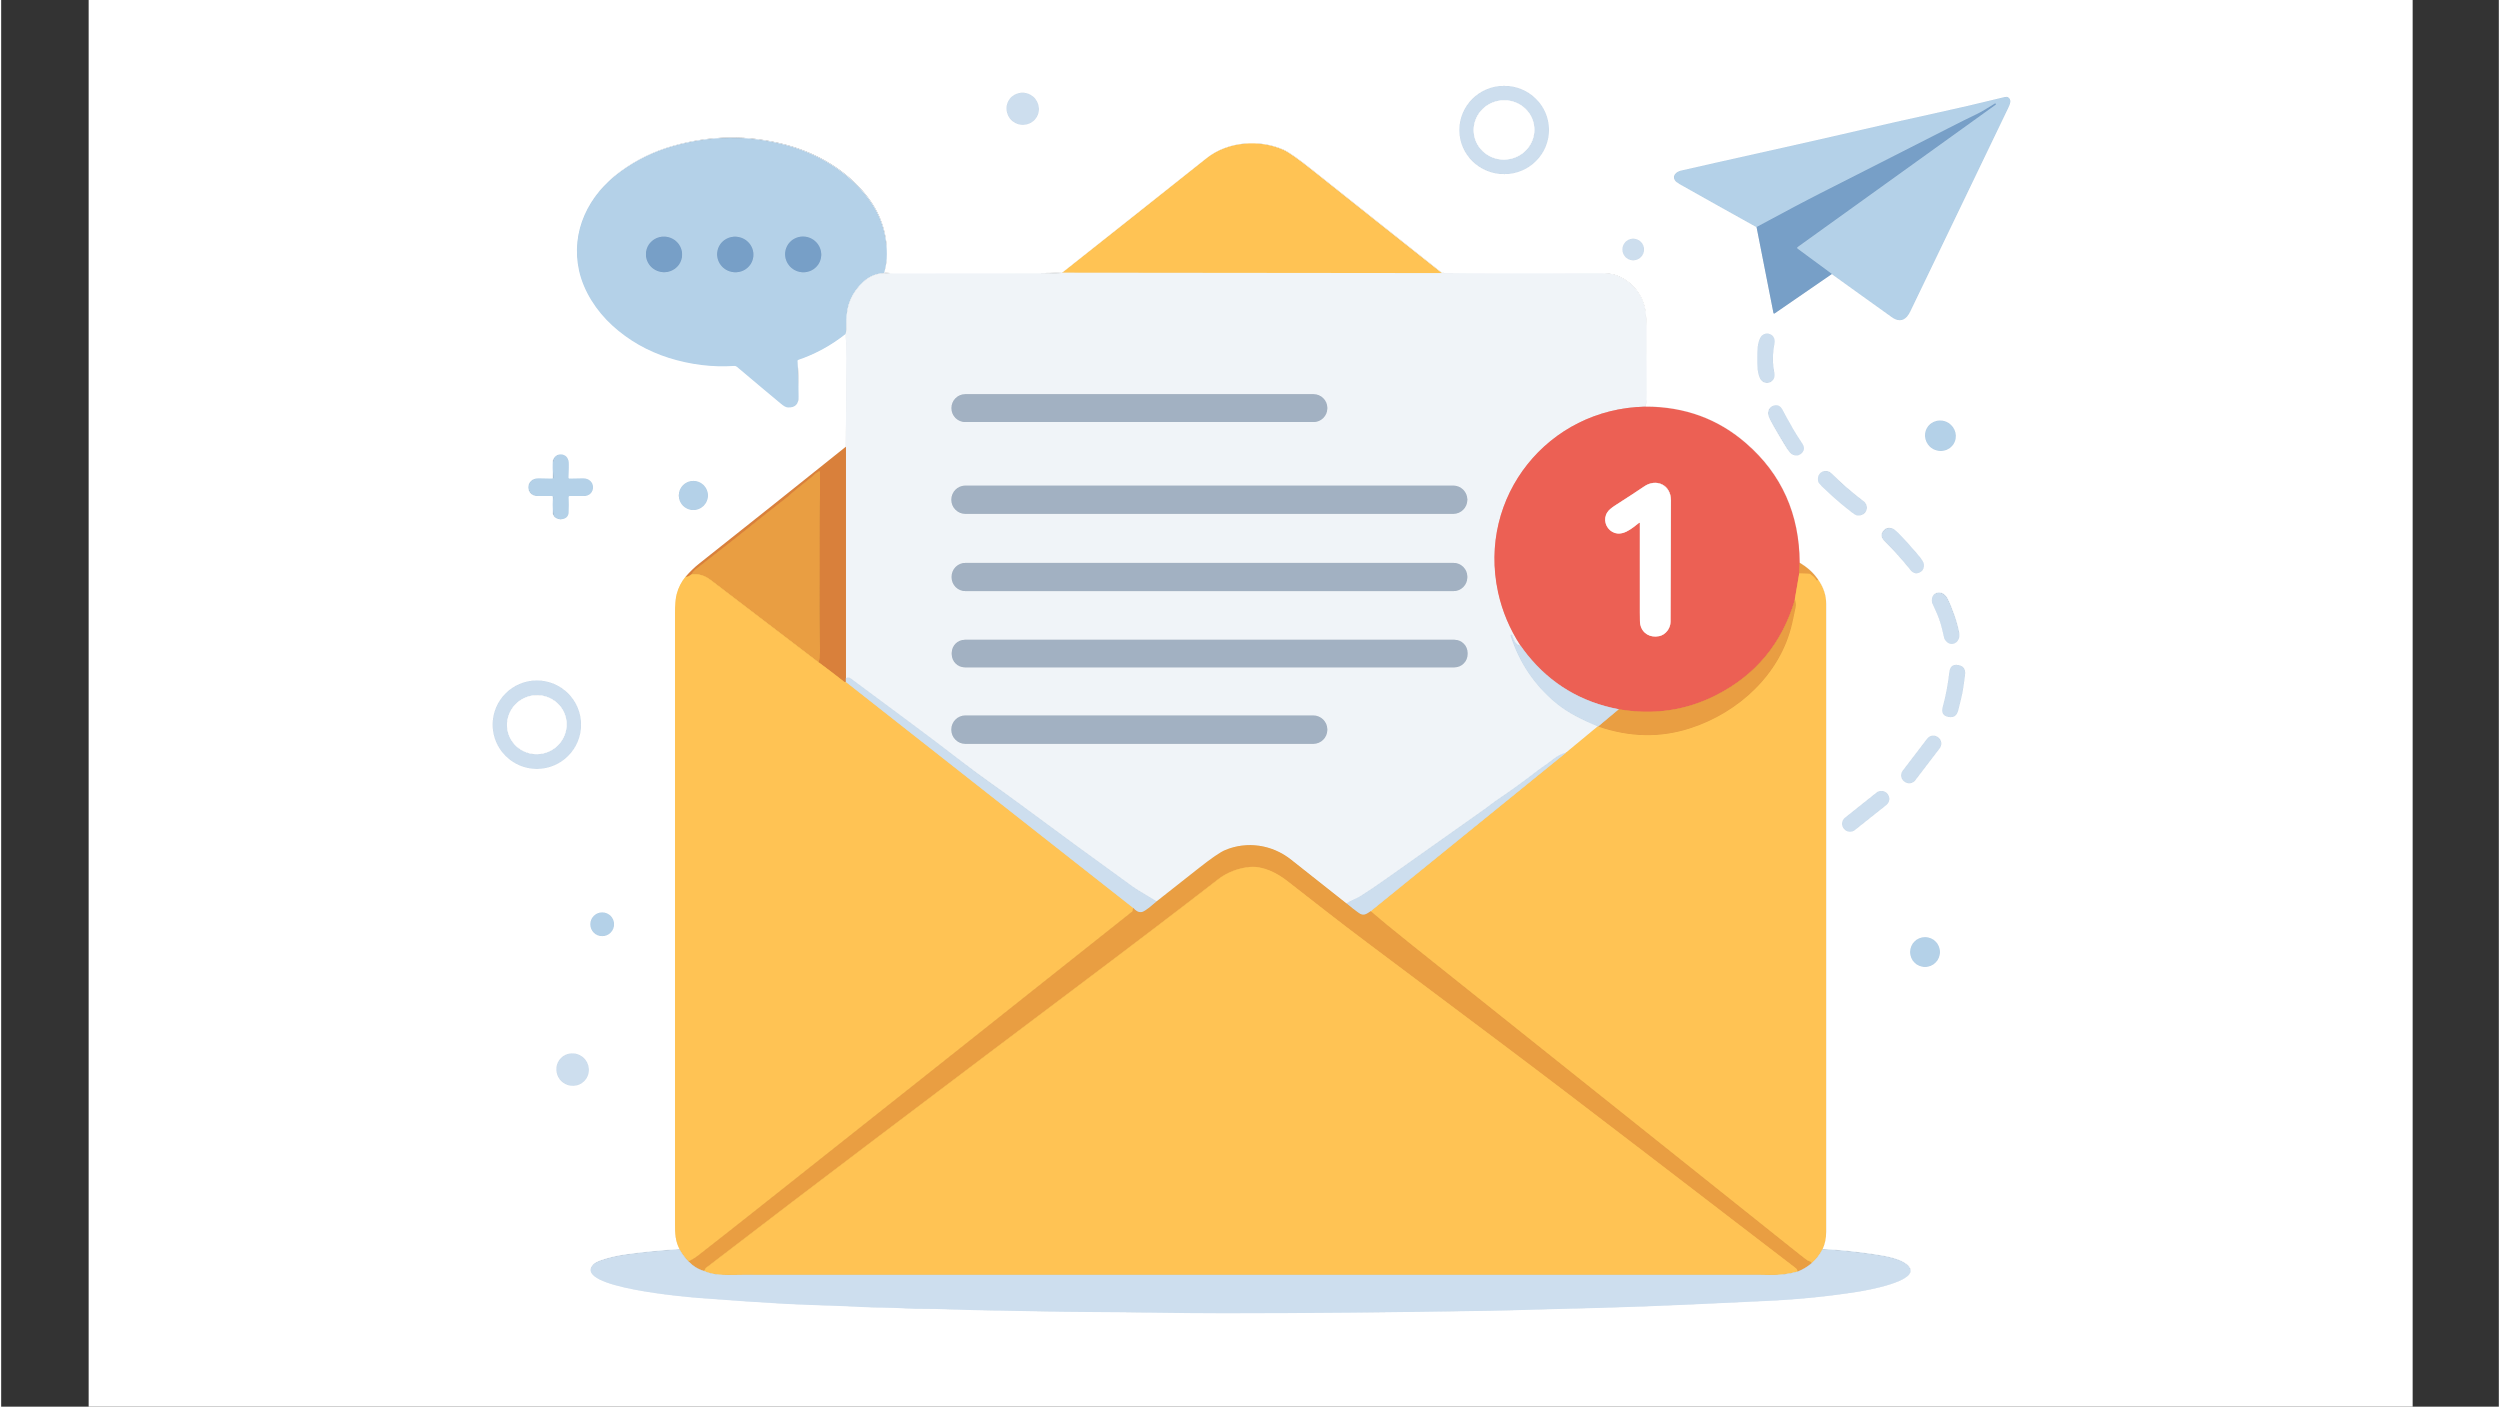 <?xml version="1.0"?>
<svg xmlns="http://www.w3.org/2000/svg" viewBox="6 6 1907 1074" width="1907" height="1073">
  <rect x="6" y="6" width="1907" height="1074" fill="#333333" stroke="none"/>
  <svg id="Ebene_1" version="1.1" viewBox="0 0 1920 1080" width="1920" data-manipulated-width="true" height="1080" data-manipulated-height="true">
  <defs>
    <style>
      .st0 {
        stroke: #dd9fa1;
      }

      .st0, .st1, .st2, .st3, .st4, .st5, .st6, .st7, .st8, .st9, .st10, .st11, .st12, .st13, .st14, .st15, .st16, .st17, .st18, .st19, .st20, .st21, .st22, .st23, .st24 {
        fill: none;
        stroke-miterlimit: 10;
      }

      .st25 {
        fill: #779fc7;
      }

      .st1 {
        stroke: #f4b14b;
      }

      .st2 {
        stroke: #dbbe98;
      }

      .st3 {
        stroke: #e18f3f;
      }

      .st4 {
        stroke: #e5ba9a;
      }

      .st5 {
        stroke: #f6b0aa;
      }

      .st6 {
        stroke: #edc99d;
      }

      .st7 {
        stroke: #bbcfe3;
      }

      .st8 {
        stroke: #f8fafc;
      }

      .st9 {
        stroke: #d2e3f0;
      }

      .st26 {
        fill: #ec6054;
      }

      .st27 {
        fill: #e99e42;
      }

      .st28 {
        fill: #cddeee;
      }

      .st10 {
        stroke: #eb7f4b;
      }

      .st11 {
        stroke: #dfe9f3;
      }

      .st29 {
        fill: #f0f4f8;
      }

      .st30 {
        fill: #fff;
      }

      .st12 {
        stroke: #dae8f4;
      }

      .st31 {
        fill: #a2b1c2;
      }

      .st13 {
        stroke: #ffe1aa;
      }

      .st32 {
        fill: #b4d1e8;
      }

      .st33 {
        fill: #ffc354;
      }

      .st14 {
        stroke: #f8dca6;
      }

      .st15 {
        stroke: #d3af95;
      }

      .st34 {
        fill: #d9803b;
      }

      .st16 {
        stroke: #eca248;
      }

      .st17 {
        stroke: #f69254;
      }

      .st18 {
        stroke: #f4cfa1;
      }

      .st19 {
        stroke: #96b8d8;
      }

      .st20 {
        stroke: #ecc09d;
      }

      .st21 {
        stroke: #e6eff7;
      }

      .st22 {
        stroke: #c9d3dd;
      }

      .st23 {
        stroke: #eeaaa6;
      }

      .st24 {
        stroke: #e6d1a1;
      }
    </style>
  </defs>
  <path class="st21" d="M1187.7,105c-.1-18.6-15.5-33.6-34.4-33.4-18.9.1-34,15.3-33.9,33.9.1,18.6,15.5,33.6,34.4,33.4,18.9-.1,34-15.3,33.9-33.9M775.4,82.6c-3.5,5.7-1.6,13.3,4.2,16.8,5.8,3.6,13.4,1.8,16.9-3.9,3.5-5.7,1.6-13.3-4.2-16.8-5.8-3.6-13.4-1.8-16.9,3.9"/>
  <path class="st7" d="M1346.3,179.4l12.9,65.6c0,.3.5.5.8.3l43.7-30.1"/>
  <path class="st12" d="M1403.7,215.2c15.3,11,30.6,22,46,33,6.4,4.5,10.9,1.7,13.8-4.3,30.8-63.8,55.7-115.7,74.9-155.6,1.4-2.9,2.8-6.3-.3-8.1-.5-.3-1.7-.3-3.4.2-16.9,4.2-35.8,8.6-56.9,13.2-34.6,7.5-65.1,14.9-100.5,22.8-52.6,11.7-82.2,18.4-89,20-3.2.8-6.6,3.7-4.4,7.1.6,1,1.9,2,3.8,3.1,19.5,11,39.1,22,58.6,32.8"/>
  <path class="st19" d="M1403.7,215.2l-26.2-19.3c-.4-.3-.4-1,0-1.3l151.4-108.8c.1,0,.2-.3,0-.4l-.2-.3c0-.1-.3-.2-.4,0-6.1,3.8-10.6,6.5-13.5,7.9-6.6,3.2-14.1,6.9-22.5,11.2-33.3,17-65.9,33.6-98,49.8-9.6,4.9-25.6,13.4-48,25.4"/>
  <path class="st8" d="M650.8,261.1c.4,5,.6,11.1.5,18.4,0,22.9-.2,45.5-.4,67.7"/>
  <path class="st20" d="M651,347.2c-37.5,30-74.9,59.8-112.2,89.4-3.5,2.8-6.8,6-9.9,9.6"/>
  <path class="st13" d="M528.8,446.1c-3.3,4-5.6,8.5-6.9,13.4-.9,3.2-1.3,8.2-1.3,15.1,0,155.3,0,310.7,0,466,0,7.2.2,12.8,3.4,19"/>
  <path class="st21" d="M523.9,959.7c-13.6.8-27,2.1-40.3,3.9-7.3,1-13.7,2.5-19.2,4.4-3.3,1.1-5.5,2.3-6.6,3.6-15.1,17.3,72.8,24.6,80.4,25.2,28.9,2.2,51,3.7,66.1,4.5,11.7.6,23.5,1.1,35.3,1.4,8.9.3,16.6.6,23.1,1,11,.6,23,.4,34.5,1.1,4.3.3,8.1.4,11.4.3,6.1,0,14.1.1,23.9.5,21,.8,39.6.8,59.5,1.3,31.4.8,66,.6,91.7,1.1,20.4.4,39.1.5,56.1.5,62.7,0,130.3-.6,202.8-1.9,13.1-.2,27.1-.6,42-1.1,4.1-.1,18.1-.5,42-1.1,42.4-1.1,93.1-3.7,127.1-5.3,24.4-1.1,47.9-3.5,70.5-7.1,4.8-.8,46-7.7,38.7-18.5-4.4-6.5-19.1-8.7-26.3-9.8-13.2-2-26.5-3.4-40-4.1"/>
  <path class="st13" d="M1396.6,959.7c1.8-3.9,2.7-8.2,2.7-13,0-159.9,0-319.8,0-479.7,0-6.5-2.1-12.7-6.3-18.6"/>
  <path class="st18" d="M1393,448.4c-3.5-5.1-8.2-9.3-13.9-12.6"/>
  <path class="st5" d="M1379.1,435.8c-.2-37.3-13.7-67.7-40.8-91.2-21.4-18.7-47-28-76.7-28.1"/>
  <path class="st8" d="M1261.6,316.6c.3-3.2.7-6.5.7-9.7-.2-28.4-.3-44.2-.2-47.4.1-6.6-.2-12-.8-16.1-2-12.7-11.1-23.4-23.5-27.4-2.5-.8-6.7-1.2-12.7-1.2-7.5,0-11.8,0-12.8,0-35.7.2-71.2.2-106.3-.2"/>
  <path class="st13" d="M1106,214.6c-33.2-26.3-66.1-52.4-98.7-78.4-10.9-8.7-18.3-13.9-22.1-15.6-18.3-8.2-42.7-6.6-58.8,6.3-36.6,29.1-73.3,58.2-110.1,87.3"/>
  <path class="st8" d="M816.2,214.2c-5.8.3-11.7.5-17.9.5-37,0-74,0-111.1.1-1.4,0-3.8-.2-7.2-.5"/>
  <path class="st12" d="M680,214.4c1.4-4.7,2.1-9.5,2.1-14.5,0-16.6-5.3-31.4-15.8-44.5-15.4-19.3-37.4-32.2-61.3-38.6-28.8-7.7-57.7-7.3-86.7,1-14.3,4.1-27.4,10.5-39.5,19.3-24.7,18-38,45.8-31.6,75.3,3.5,15.9,13.3,31,25.5,42.1,12.4,11.3,26.8,19.5,43.2,24.7,16.3,5.1,32.9,7.2,49.7,6.1.8,0,1.6.2,2.2.7,13.3,11.2,24.4,20.6,33.5,28.1,2.2,1.8,4,2.8,5.5,2.9,5.3.3,7.9-2.4,7.9-7.9,0-11.2-.3-20.3-.8-27.4,0-.4.2-.8.6-1,13.1-4.4,25.2-11,36.2-19.8"/>
  <path class="st9" d="M680,214.4c-6,.3-11.3,2.5-15.9,6.7-8.7,8.1-13,18.1-12.8,29.9,0,4.1-.1,7.4-.6,10"/>
  <path class="st23" d="M1261.6,316.6c-74.4,1.4-128.5,68.7-112.5,141.8,3.2,14.5,8.8,28,17.1,40.6"/>
  <path class="st11" d="M1166.1,498.9c-2.9-.2-5-2.6-6.4-7.3,0-.2-.2-.4-.3-.6-.1-.1-.2-.2-.3-.3-.4-.2-.8.2-.7.6,6.6,20.5,18.1,37.6,34.4,51.2,9.8,8.2,20.7,13.2,32.3,18.1"/>
  <line class="st14" x1="1225.2" y1="560.7" x2="1201" y2="580.6"/>
  <path class="st11" d="M1201,580.6c-3.4,1-6.6,2.6-9.4,4.7-3.3,2.5-5,3.8-5,3.8-3.6,2.5-6,4.2-7.2,5.1-10,7.8-20.8,15.6-32.5,23.5-2.3,1.5-5,3.8-6.8,5.1-12.5,8.8-38.1,26.9-77,54.5-6.7,4.8-13.3,9.2-19.8,13.3-1.1.7-2.8,1.5-5.1,2.5-1.8.8-3.5,1.7-5,2.8"/>
  <path class="st6" d="M1033.3,695.9c-14.1-11.2-28.3-22.4-42.6-33.7-14.4-11.3-33.4-14.1-50.1-7.1-3.8,1.6-10.7,6.3-20.7,14.3-10.8,8.5-21.3,16.8-31.6,24.9"/>
  <path class="st11" d="M888.2,694.3c-3.2-2-6.3-3.8-9.4-5.7-3.6-2.1-6.7-4.1-9.3-5.9-28.7-20.7-57.1-41.5-85-62.2-16.5-12.2-30.4-21.7-44.5-32.5-28.5-22-52.8-39.6-85.6-64.1-.8-.6-2-.6-3.5-.1"/>
  <line class="st4" x1="651" y1="523.8" x2="651" y2="347.2"/>
  <line class="st10" x1="1379.1" y1="435.8" x2="1378.8" y2="443.9"/>
  <line class="st17" x1="1378.8" y1="443.9" x2="1375.4" y2="463.9"/>
  <path class="st10" d="M1375.4,463.9c-9.8,33.2-29.9,57.5-60.3,72.9-23.1,11.7-47.8,15.2-74.1,10.7"/>
  <path class="st0" d="M1241.1,547.5c-28.5-5.4-51.7-19.3-69.8-41.6-1.9-2.3-3.6-4.7-5.2-7"/>
  <path class="st2" d="M888.2,694.3c-5.1,4.5-8.5,7.1-10.3,7.8-2.5,1-5,.1-7.4-2.7"/>
  <path class="st24" d="M1396.6,959.7c-2.1,4.2-4.9,7.8-8.4,10.7"/>
  <path class="st1" d="M1388.2,970.4c-.4-.7-1.2-1.3-2.5-1.7-.3,0-.6-.2-.9-.4-2.9-2.2-7.4-5.7-13.5-10.6-100-79.8-196.5-156.9-289.6-231.2-13.9-11.1-23.9-19.3-30.1-24.8"/>
  <path class="st24" d="M1051.6,701.8l149.4-121.2M1225.2,560.7s0,0,.1,0"/>
  <path class="st1" d="M1225.3,560.7c24.1,8.4,47.6,8.8,70.5,1.3,36.7-12,68.9-41.2,77.6-80,.8-3.4,1.6-7.4,2.6-12.2.4-2.1.2-4.1-.6-5.9"/>
  <line class="st14" x1="1106" y1="214.6" x2="816.2" y2="214.2"/>
  <line class="st15" x1="651" y1="523.8" x2="651" y2="526.7"/>
  <path class="st16" d="M651,526.7c-.5.1-.9.1-1.2,0-6.5-5.1-13-10-19.5-14.9"/>
  <path class="st3" d="M630.3,511.7c.6-2.6.9-5.4.9-8.3-.3-47.8-.3-87.9,0-120.3,0-5.5,0-11.1,0-16.6,0-.5-.6-.8-1-.6-1.4.8-2.2,1.3-2.3,1.5-3.1,2.7-7.9,6.7-14.5,11.9-2.3,1.8-5.5,4.9-7.2,6.2-11.3,8.7-21.7,16.9-31.3,24.8-3,2.5-15.9,12.6-38.5,30.2-1.4,1.1-2.5,2.4-3.3,4"/>
  <path class="st16" d="M533.1,444.5c-2.3,1.8-3.7,2.3-4.3,1.6"/>
  <path class="st2" d="M1051.6,701.8c-1.4,1-2.6,1.7-3.7,2.2-1.9.9-3.7.3-5.5-.9-3.1-2.3-6.2-4.7-9.2-7.2M1388.2,970.4c-3,2.6-6.6,4.8-10.7,6.4"/>
  <path class="st1" d="M1377.5,976.8c-.4-1.3-.8-2-1.1-2.3-33.5-25.7-71.9-55.1-115-88.2-44.8-34.4-81.6-62.4-110.3-83.9-34.6-26-68.6-51.5-102-76.5-22.9-17.2-41.2-31.7-61.3-47.3-7.9-6.1-18.4-11.4-28.4-10.7-8.7.7-17.5,4.1-24.2,9.2-30.6,23.7-68.5,52.6-113.7,86.5-34.9,26.2-85,64-150.3,113.4-41.8,31.6-84.2,63.9-127.3,97-.2.2-.4.4-.5.7-.2.8-.5,1.3-.9,1.6"/>
  <path class="st2" d="M542.7,976.4c-4.4-1.3-8.3-3.7-11.7-7.2"/>
  <path class="st1" d="M1393,448.4v.5c0,.5-.6.7-.9.3-1.2-2-2.9-3.6-5.1-4.9-.2-.1-.5-.2-.7-.2l-7.5-.2"/>
  <line class="st2" x1="1225.3" y1="560.7" x2="1241.1" y2="547.5"/>
  <line class="st24" x1="651" y1="526.7" x2="870.6" y2="699.4"/>
  <path class="st1" d="M870.6,699.4c-.4.4-.6,1.1-.5,2,0,.2,0,.5-.3.6-118.5,94.1-215.5,171.1-291.2,231-12.2,9.7-25.8,20.3-40.6,31.9-1.1.8-2.2,1.6-3.4,2.3-1.1.6-2.3,1.3-3.6,2"/>
  <path class="st24" d="M531,969.2c-2.8-2.8-5.2-5.9-7.1-9.5"/>
  <path class="st1" d="M630.3,511.7c-27.5-21-55-42-82.4-62.9-4.7-3.6-9.6-5-14.8-4.3"/>
  <path class="st24" d="M1377.5,976.8c-6.9,1.9-14.1,2.8-21.5,2.6-4.2,0-6.3-.1-6.4-.1-256.7,0-517.2.1-778.1,0-9,0-20.4,1-28.8-3"/>
  <path class="st21" d="M1260.3,196.5c0-4.5-3.7-8.2-8.2-8.2s-8.2,3.7-8.2,8.2,3.7,8.2,8.2,8.2,8.2-3.7,8.2-8.2M1346.9,279.5c0,5.8,0,11.1,2.1,15.5,2.9,5.9,12.2,3.6,10.8-4.1-.7-4.1-1.1-7.8-1.1-11.3,0-3.5.4-7.3,1.2-11.3,1.4-7.7-7.8-10.1-10.8-4.2-2.2,4.4-2.2,9.6-2.2,15.4M1373.2,332c-2.5-4.3-4.9-8.6-7.2-13-1.7-3.3-4.1-4.3-7.4-3-2.1.9-3.3,2.6-3.5,5.1-.1,1.2.5,3.3,2,6.2,1.1,2.1,3.1,5.7,6,10.6,2.9,5,5,8.4,6.3,10.4,1.8,2.7,3.3,4.3,4.4,4.8,2.4,1,4.4.8,6.2-.6,2.7-2.2,3-4.8,1-7.9-2.7-4.1-5.4-8.4-7.9-12.6"/>
  <path class="st12" d="M1476.7,332.4c-3.4,5.3-1.7,12.5,3.8,16,5.5,3.5,12.7,2,16.1-3.4,3.4-5.3,1.7-12.5-3.8-16-5.5-3.5-12.7-2-16.1,3.4M433.2,402.4c3.1,0,5.8-1.8,5.9-5,.2-4.2.2-8.1,0-11.8,0-.5.3-.9.8-.9,4.9,0,8.5,0,10.9,0,9.4-.1,9.5-13.5-.6-13.4-.2,0-3.7,0-10.4.2-.5,0-.8-.4-.8-.9.3-5.5.3-9.4.2-11.6-.2-3.4-2.5-6-6.1-6s-5.8,2.6-6.1,6c-.2,2.2,0,6.1.2,11.6,0,.5-.4.9-.8.9-6.7-.1-10.1-.2-10.4-.2-10,0-9.9,13.3-.6,13.4,2.4,0,6,0,10.9,0,.5,0,.8.4.8.9-.2,3.7-.2,7.7,0,11.8.1,3.3,2.9,5,5.9,5"/>
  <path class="st21" d="M1407.4,387.6c3.9,3.4,7.8,6.6,11.9,9.7,1.8,1.4,3.1,2.1,4.1,2.2,6.8.6,9.6-7.1,4.3-11-4-3-8.1-6.3-12.3-10-4.2-3.6-8-7.2-11.6-10.8-4.6-4.7-11.8-.9-10.3,5.8.2.9,1.1,2.1,2.7,3.7,3.7,3.6,7.4,7.1,11.3,10.4"/>
  <path class="st12" d="M545.6,384.3c0-6.1-5-11.1-11.1-11.1s-11.1,5-11.1,11.1,5,11.1,11.1,11.1,11.1-5,11.1-11.1"/>
  <path class="st21" d="M1454.1,429.7c3.3,3.7,6.5,7.5,9.6,11.3,2.3,2.9,4.9,3.4,7.8,1.5,1.9-1.2,2.7-3.2,2.4-5.7-.1-1.2-1.2-3.1-3.2-5.7-1.5-1.9-4.1-4.9-8-9.2-3.8-4.3-6.6-7.2-8.3-8.9-2.3-2.3-4.1-3.6-5.3-3.8-2.5-.5-4.5,0-5.9,1.8-2.2,2.7-2,5.3.6,7.9,3.5,3.5,6.9,7.1,10.2,10.8M1486.1,479.5c1.7,4.8,2.5,9.1,3.6,13.8,0,.2.1.5.3.6,3.9,7.1,12.4,2.9,11-4.7-.7-3.8-1.9-8.3-3.7-13.6-1.8-5.2-3.6-9.6-5.4-13-3.6-6.9-12.8-5-11.6,3,0,.2,0,.5.2.7,2,4.4,4,8.3,5.6,13.1M1491.5,532.6c-.8,4.3-1.8,8.7-3,13.1-1.2,4.2.2,6.8,4.1,7.6,4,.8,6.5-.8,7.6-5,1.7-6.8,2.8-11.3,3.2-13.4.4-2.1,1.1-6.6,2-13.6.6-4.3-1.2-6.8-5.2-7.5-4-.7-6.2,1.2-6.7,5.5-.5,4.5-1.2,9-2,13.3M448.7,559.3c0-18.6-15.1-33.7-33.7-33.7s-33.7,15.1-33.7,33.7,15.1,33.7,33.7,33.7,33.7-15.1,33.7-33.7M1486.1,577.2c1.9-2.6,1.5-6.2-1.1-8.1l-.3-.2c-2.5-2-6.2-1.5-8.1,1.1l-18.7,24.5c-1.9,2.6-1.5,6.2,1.1,8.1l.3.2c2.5,2,6.2,1.5,8.1-1.1l18.7-24.5M1446.1,612.1c-2-2.5-5.6-2.9-8.2-.9l-24.1,19.2c-2.5,2-2.9,5.6-.9,8.2l.2.2c2,2.5,5.6,2.9,8.2.9l24.1-19.2c2.5-2,2.9-5.6.9-8.2l-.2-.2"/>
  <path class="st12" d="M473.9,711.7c0-5-4-9-9-9s-9,4-9,9,4,9,9,9,9-4,9-9M1486.2,732.9c0-6.2-5-11.3-11.3-11.3s-11.3,5-11.3,11.3,5,11.3,11.3,11.3,11.3-5,11.3-11.3"/>
  <path class="st21" d="M432.9,814.5c-4.4,5.1-3.8,12.9,1.4,17.4,5.2,4.5,13,4,17.4-1.1,4.4-5.1,3.8-12.9-1.4-17.4-5.2-4.5-13-4-17.4,1.1M1176.6,102.9c-1.2-12.5-12.6-21.6-25.4-20.3-12.8,1.3-22.2,12.4-20.9,24.9,1.2,12.5,12.6,21.6,25.4,20.3,12.8-1.3,22.2-12.4,20.9-24.9"/>
  <path class="st19" d="M498.5,198c-1.2,7.4,3.9,14.4,11.4,15.6,7.5,1.3,14.6-3.7,15.8-11.1,1.2-7.4-3.9-14.4-11.4-15.6-7.5-1.3-14.6,3.7-15.8,11.1M553,197.3c-1.6,7.3,3.2,14.5,10.6,16.2,7.5,1.6,14.8-2.9,16.4-10.2,1.6-7.3-3.2-14.5-10.6-16.2-7.5-1.6-14.8,2.9-16.4,10.2M605.6,195c-2.8,6.9.6,14.9,7.6,17.8,7,2.9,15.1-.4,17.9-7.3,2.8-6.9-.6-14.9-7.6-17.8-7-2.9-15.1.4-17.9,7.3"/>
  <path class="st22" d="M1018.5,317.5c0-5.8-4.7-10.5-10.5-10.5h-265.9c-5.8,0-10.5,4.7-10.5,10.5v.2c0,5.8,4.7,10.5,10.5,10.5h265.9c5.8,0,10.5-4.7,10.5-10.5v-.2M1125.4,387.5c0-5.9-4.8-10.7-10.7-10.7h-372.5c-5.9,0-10.7,4.8-10.7,10.7h0c0,6,4.8,10.8,10.7,10.8h372.5c5.9,0,10.7-4.8,10.7-10.7h0M1125.4,446.4c0-5.9-4.7-10.6-10.6-10.6h-372.5c-5.9,0-10.6,4.7-10.6,10.6v.3c0,5.9,4.7,10.6,10.6,10.6h372.5c5.9,0,10.6-4.7,10.6-10.6v-.3M1125.6,504.6c0-5.6-4.5-10.1-10.1-10.1h-373.6c-5.6,0-10.1,4.5-10.1,10.1v.8c0,5.6,4.5,10.1,10.1,10.1h373.6c5.6,0,10.1-4.5,10.1-10.1v-.8M1018.5,563c0-5.9-4.8-10.7-10.7-10.7h-265.6c-5.9,0-10.7,4.8-10.7,10.7v.2c0,5.9,4.8,10.7,10.7,10.7h265.6c5.9,0,10.7-4.8,10.7-10.7v-.2"/>
  <path class="st5" d="M1257.2,405.5c0,6.9-.1,29.6,0,68.1,0,5.1.2,8.2.4,9.4,1.5,6.6,7.5,10,14.2,8.7,5.2-1,8.9-6,8.9-11.1.1-30.1.2-61,.3-92.7,0-11.8-11.1-17-20.5-10.6-5.5,3.8-12.9,8.6-22.3,14.6-2.9,1.9-4.9,3.6-5.9,5.3-3.2,5-1.4,11.8,3.9,14.8,7.4,4.2,14.9-2.5,20.5-6.9.2-.2.6,0,.6.3"/>
  <path class="st21" d="M435.9,550c-5.1-11.4-18.5-16.5-30.1-11.3-11.5,5.1-16.8,18.5-11.7,29.9,5.1,11.4,18.5,16.5,30.1,11.3,11.5-5.1,16.8-18.5,11.7-29.9"/>
  <path class="st30" d="M1847.2-53.1v1183H72.8V-53.1h1774.5M1187.7,105c-.1-18.6-15.5-33.6-34.4-33.4-18.9.1-34,15.3-33.9,33.9.1,18.6,15.5,33.6,34.4,33.4,18.9-.1,34-15.3,33.9-33.9M775.4,82.6c-3.5,5.7-1.6,13.3,4.2,16.8,5.8,3.6,13.4,1.8,16.9-3.9,3.5-5.7,1.6-13.3-4.2-16.8-5.8-3.6-13.4-1.8-16.9,3.9M1346.3,179.4l12.9,65.6c0,.3.5.5.8.3l43.7-30.1c15.3,11,30.6,22,46,33,6.4,4.5,10.9,1.7,13.8-4.3,30.8-63.8,55.7-115.7,74.9-155.6,1.4-2.9,2.8-6.3-.3-8.1-.5-.3-1.7-.3-3.4.2-16.9,4.2-35.8,8.6-56.9,13.2-34.6,7.5-65.1,14.9-100.5,22.8-52.6,11.7-82.2,18.4-89,20-3.2.8-6.6,3.7-4.4,7.1.6,1,1.9,2,3.8,3.1,19.5,11,39.1,22,58.6,32.8M650.8,261.1c.4,5,.6,11.1.5,18.4,0,22.9-.2,45.5-.4,67.7-37.5,30-74.9,59.8-112.2,89.4-3.5,2.8-6.8,6-9.9,9.6-3.3,4-5.6,8.5-6.9,13.4-.9,3.2-1.3,8.2-1.3,15.1,0,155.3,0,310.7,0,466,0,7.2.2,12.8,3.4,19-13.6.8-27,2.1-40.3,3.9-7.3,1-13.7,2.5-19.2,4.4-3.3,1.1-5.5,2.3-6.6,3.6-15.1,17.3,72.8,24.6,80.4,25.2,28.9,2.2,51,3.7,66.1,4.5,11.7.6,23.5,1.1,35.3,1.4,8.9.3,16.6.6,23.1,1,11,.6,23,.4,34.5,1.1,4.3.3,8.1.4,11.4.3,6.1,0,14.1.1,23.9.5,21,.8,39.6.8,59.5,1.3,31.4.8,66,.6,91.7,1.1,20.4.4,39.1.5,56.1.5,62.7,0,130.3-.6,202.8-1.9,13.1-.2,27.1-.6,42-1.1,4.1-.1,18.1-.5,42-1.1,42.4-1.1,93.1-3.7,127.1-5.3,24.4-1.1,47.9-3.5,70.5-7.1,4.8-.8,46-7.7,38.7-18.5-4.4-6.5-19.1-8.7-26.3-9.8-13.2-2-26.5-3.4-40-4.1,1.8-3.9,2.7-8.2,2.7-13,0-159.9,0-319.8,0-479.7,0-6.5-2.1-12.7-6.3-18.6-3.5-5.1-8.2-9.3-13.9-12.6-.2-37.3-13.7-67.7-40.8-91.2-21.4-18.7-47-28-76.7-28.1.3-3.2.7-6.5.7-9.7-.2-28.4-.3-44.2-.2-47.4.1-6.6-.2-12-.8-16.1-2-12.7-11.1-23.4-23.5-27.4-2.5-.8-6.7-1.2-12.7-1.2-7.5,0-11.8,0-12.8,0-35.7.2-71.2.2-106.3-.2-33.2-26.3-66.1-52.4-98.7-78.4-10.9-8.7-18.3-13.9-22.1-15.6-18.3-8.2-42.7-6.6-58.8,6.3-36.6,29.1-73.3,58.2-110.1,87.3-5.8.3-11.7.5-17.9.5-37,0-74,0-111.1.1-1.4,0-3.8-.2-7.2-.5,1.4-4.7,2.1-9.5,2.1-14.5,0-16.6-5.3-31.4-15.8-44.5-15.4-19.3-37.4-32.2-61.3-38.6-28.8-7.7-57.7-7.3-86.7,1-14.3,4.1-27.4,10.5-39.5,19.3-24.7,18-38,45.8-31.6,75.3,3.5,15.9,13.3,31,25.5,42.1,12.4,11.3,26.8,19.5,43.2,24.7,16.3,5.1,32.9,7.2,49.7,6.1.8,0,1.6.2,2.2.7,13.3,11.2,24.4,20.6,33.5,28.1,2.2,1.8,4,2.8,5.5,2.9,5.3.3,7.9-2.4,7.9-7.9,0-11.2-.3-20.3-.8-27.4,0-.4.2-.8.6-1,13.1-4.4,25.2-11,36.2-19.8M1260.3,196.5c0-4.5-3.7-8.2-8.2-8.2s-8.2,3.7-8.2,8.2,3.7,8.2,8.2,8.2,8.2-3.7,8.2-8.2M1346.9,279.5c0,5.8,0,11.1,2.1,15.5,2.9,5.9,12.2,3.6,10.8-4.1-.7-4.1-1.1-7.8-1.1-11.3,0-3.5.4-7.3,1.2-11.3,1.4-7.7-7.8-10.1-10.8-4.2-2.2,4.4-2.2,9.6-2.2,15.4M1373.2,332c-2.5-4.3-4.9-8.6-7.2-13-1.7-3.3-4.1-4.3-7.4-3-2.1.9-3.3,2.6-3.5,5.1-.1,1.2.5,3.3,2,6.2,1.1,2.1,3.1,5.7,6,10.6,2.9,5,5,8.4,6.3,10.4,1.8,2.7,3.3,4.3,4.4,4.8,2.4,1,4.4.8,6.2-.6,2.7-2.2,3-4.8,1-7.9-2.7-4.1-5.4-8.4-7.9-12.6M1476.7,332.4c-3.4,5.3-1.7,12.5,3.8,16,5.5,3.5,12.7,2,16.1-3.4,3.4-5.3,1.7-12.5-3.8-16-5.5-3.5-12.7-2-16.1,3.4M433.2,402.4c3.1,0,5.8-1.8,5.9-5,.2-4.2.2-8.1,0-11.8,0-.5.3-.9.8-.9,4.9,0,8.5,0,10.9,0,9.4-.1,9.5-13.5-.6-13.4-.2,0-3.7,0-10.4.2-.5,0-.8-.4-.8-.9.3-5.5.3-9.4.2-11.6-.2-3.4-2.5-6-6.1-6s-5.8,2.6-6.1,6c-.2,2.2,0,6.1.2,11.6,0,.5-.4.9-.8.9-6.7-.1-10.1-.2-10.4-.2-10,0-9.9,13.3-.6,13.4,2.4,0,6,0,10.9,0,.5,0,.8.4.8.9-.2,3.7-.2,7.7,0,11.8.1,3.3,2.9,5,5.9,5M1407.4,387.6c3.9,3.4,7.8,6.6,11.9,9.7,1.8,1.4,3.1,2.1,4.1,2.2,6.8.6,9.6-7.1,4.3-11-4-3-8.1-6.3-12.3-10-4.2-3.6-8-7.2-11.6-10.8-4.6-4.7-11.8-.9-10.3,5.8.2.9,1.1,2.1,2.7,3.7,3.7,3.6,7.4,7.1,11.3,10.4M545.6,384.3c0-6.1-5-11.1-11.1-11.1s-11.1,5-11.1,11.1,5,11.1,11.1,11.1,11.1-5,11.1-11.1M1454.1,429.7c3.3,3.7,6.5,7.5,9.6,11.3,2.3,2.9,4.9,3.4,7.8,1.5,1.9-1.2,2.7-3.2,2.4-5.7-.1-1.2-1.2-3.1-3.2-5.7-1.5-1.9-4.1-4.9-8-9.2-3.8-4.3-6.6-7.2-8.3-8.9-2.3-2.3-4.1-3.6-5.3-3.8-2.5-.5-4.5,0-5.9,1.8-2.2,2.7-2,5.3.6,7.9,3.5,3.5,6.9,7.1,10.2,10.8M1486.1,479.5c1.7,4.8,2.5,9.1,3.6,13.8,0,.2.1.5.3.6,3.9,7.1,12.4,2.9,11-4.7-.7-3.8-1.9-8.3-3.7-13.6-1.8-5.2-3.6-9.6-5.4-13-3.6-6.9-12.8-5-11.6,3,0,.2,0,.5.2.7,2,4.4,4,8.3,5.6,13.1M1491.5,532.6c-.8,4.3-1.8,8.7-3,13.1-1.2,4.2.2,6.8,4.1,7.6,4,.8,6.5-.8,7.6-5,1.7-6.8,2.8-11.3,3.2-13.4.4-2.1,1.1-6.6,2-13.6.6-4.3-1.2-6.8-5.2-7.5-4-.7-6.2,1.2-6.7,5.5-.5,4.5-1.2,9-2,13.3M448.7,559.3c0-18.6-15.1-33.7-33.7-33.7s-33.7,15.1-33.7,33.7,15.1,33.7,33.7,33.7,33.7-15.1,33.7-33.7M1486.1,577.2c1.9-2.6,1.5-6.2-1.1-8.1l-.3-.2c-2.5-2-6.2-1.5-8.1,1.1l-18.7,24.5c-1.9,2.6-1.5,6.2,1.1,8.1l.3.2c2.5,2,6.2,1.5,8.1-1.1l18.7-24.5M1446.1,612.1c-2-2.5-5.6-2.9-8.2-.9l-24.1,19.2c-2.5,2-2.9,5.6-.9,8.2l.2.2c2,2.5,5.6,2.9,8.2.9l24.1-19.2c2.5-2,2.9-5.6.9-8.2l-.2-.2M473.9,711.7c0-5-4-9-9-9s-9,4-9,9,4,9,9,9,9-4,9-9M1486.2,732.9c0-6.2-5-11.3-11.3-11.3s-11.3,5-11.3,11.3,5,11.3,11.3,11.3,11.3-5,11.3-11.3M432.9,814.5c-4.4,5.1-3.8,12.9,1.4,17.4,5.2,4.5,13,4,17.4-1.1,4.4-5.1,3.8-12.9-1.4-17.4-5.2-4.5-13-4-17.4,1.1h0Z"/>
  <path class="st28" d="M1187.7,105c.1,18.6-15.1,33.8-33.9,33.9-18.9.1-34.3-14.8-34.4-33.4-.1-18.6,15.1-33.8,33.9-33.9,18.9-.1,34.3,14.8,34.4,33.4M1176.6,102.9c-1.2-12.5-12.6-21.6-25.4-20.3-12.8,1.3-22.2,12.4-20.9,24.9,1.2,12.5,12.6,21.6,25.4,20.3,12.8-1.3,22.2-12.4,20.9-24.9h0Z"/>
  <path class="st28" d="M775.4,82.6c3.5-5.7,11.1-7.5,16.9-3.9,5.8,3.6,7.7,11.1,4.2,16.8-3.5,5.7-11.1,7.5-16.9,3.9-5.8-3.6-7.7-11.1-4.2-16.8h0Z"/>
  <path class="st32" d="M1403.7,215.2l-26.2-19.3c-.4-.3-.4-1,0-1.3l151.4-108.8c.1,0,.2-.3,0-.4l-.2-.3c0-.1-.3-.2-.4,0-6.1,3.8-10.6,6.5-13.5,7.9-6.6,3.2-14.1,6.9-22.5,11.2-33.3,17-65.9,33.6-98,49.8-9.6,4.9-25.6,13.4-48,25.4-19.6-10.9-39.1-21.8-58.6-32.8-1.9-1.1-3.1-2.1-3.8-3.1-2.1-3.4,1.3-6.3,4.4-7.1,6.7-1.6,36.4-8.2,89-20,35.4-7.9,66-15.3,100.5-22.8,21-4.6,40-9,56.9-13.2,1.7-.4,2.9-.5,3.4-.2,3.1,1.8,1.7,5.2.3,8.1-19.2,39.9-44.2,91.8-74.9,155.6-2.9,6-7.4,8.8-13.8,4.3-15.4-11-30.8-22-46-33h0Z"/>
  <path class="st30" d="M1176.6,102.9c1.2,12.5-8.1,23.6-20.9,24.9-12.8,1.3-24.2-7.8-25.4-20.3-1.2-12.5,8.1-23.6,20.9-24.9,12.8-1.3,24.2,7.8,25.4,20.3h0Z"/>
  <path class="st25" d="M1403.7,215.2l-43.7,30.1c-.3.2-.7,0-.8-.3l-12.9-65.6c22.4-12.1,38.4-20.6,48-25.4,32-16.2,64.7-32.8,98-49.8,8.3-4.3,15.8-8,22.5-11.2,2.9-1.4,7.4-4,13.5-7.9.1,0,.3,0,.4,0l.2.3c0,.1,0,.3,0,.4l-151.4,108.8c-.4.3-.4,1,0,1.3l26.2,19.3h0Z"/>
  <path class="st32" d="M680,214.4c-6,.3-11.3,2.5-15.9,6.7-8.7,8.1-13,18.1-12.8,29.9,0,4.1-.1,7.4-.6,10-11,8.7-23,15.3-36.2,19.8-.4.1-.7.5-.6,1,.5,7.1.7,16.2.8,27.4,0,5.5-2.6,8.1-7.9,7.9-1.5,0-3.3-1-5.5-2.9-9.1-7.5-20.2-16.9-33.5-28.1-.6-.5-1.4-.8-2.2-.7-16.8,1.1-33.3-1-49.7-6.1-16.4-5.2-30.8-13.4-43.2-24.7-12.2-11.1-22-26.2-25.5-42.1-6.4-29.6,6.9-57.3,31.6-75.3,12-8.8,25.2-15.2,39.5-19.3,29-8.3,57.9-8.6,86.7-1,23.9,6.4,45.9,19.3,61.3,38.6,10.4,13.1,15.7,27.9,15.8,44.5,0,5-.7,9.8-2.1,14.5M498.5,198c-1.2,7.4,3.9,14.4,11.4,15.6,7.5,1.3,14.6-3.7,15.8-11.1,1.2-7.4-3.9-14.4-11.4-15.6-7.5-1.3-14.6,3.7-15.8,11.1M553,197.3c-1.6,7.3,3.2,14.5,10.6,16.2,7.5,1.6,14.8-2.9,16.4-10.2,1.6-7.3-3.2-14.5-10.6-16.2-7.5-1.6-14.8,2.9-16.4,10.2M605.6,195c-2.8,6.9.6,14.9,7.6,17.8,7,2.9,15.1-.4,17.9-7.3,2.8-6.9-.6-14.9-7.6-17.8-7-2.9-15.1.4-17.9,7.3h0Z"/>
  <path class="st33" d="M1106,214.6l-289.8-.3c36.9-29.1,73.6-58.2,110.1-87.3,16.2-12.9,40.5-14.6,58.8-6.3,3.8,1.7,11.2,6.9,22.1,15.6,32.6,26,65.5,52.1,98.7,78.4h0Z"/>
  <path class="st25" d="M498.5,198c1.2-7.4,8.3-12.3,15.8-11.1,7.5,1.3,12.6,8.2,11.4,15.6-1.2,7.4-8.3,12.3-15.8,11.1-7.5-1.3-12.6-8.2-11.4-15.6h0Z"/>
  <path class="st25" d="M553,197.3c1.6-7.3,9-11.9,16.4-10.2,7.5,1.6,12.2,8.9,10.6,16.2-1.6,7.3-9,11.9-16.4,10.2-7.5-1.6-12.2-8.9-10.6-16.2h0Z"/>
  <path class="st25" d="M605.6,195c2.8-6.9,10.9-10.2,17.9-7.3,7,2.9,10.5,10.8,7.6,17.8-2.8,6.9-10.9,10.2-17.9,7.3-7-2.9-10.5-10.8-7.6-17.8h0Z"/>
  <path class="st28" d="M1260.3,196.5c0,4.5-3.7,8.2-8.2,8.2s-8.2-3.7-8.2-8.2,3.7-8.2,8.2-8.2,8.2,3.7,8.2,8.2h0Z"/>
  <path class="st29" d="M816.2,214.2l289.8.3c35.1.4,70.6.5,106.3.2,1,0,5.3,0,12.8,0,6,0,10.2.4,12.7,1.2,12.4,4,21.5,14.6,23.5,27.4.7,4.2.9,9.5.8,16.1,0,3.2,0,19,.2,47.4,0,3.3-.3,6.5-.7,9.7-74.4,1.4-128.5,68.7-112.5,141.8,3.2,14.5,8.8,28,17.1,40.6-2.9-.2-5-2.6-6.4-7.3,0-.2-.2-.4-.3-.6-.1-.1-.2-.2-.3-.3-.4-.2-.8.2-.7.6,6.6,20.5,18.1,37.6,34.4,51.2,9.8,8.2,20.7,13.2,32.3,18.1l-24.2,20c-3.4,1-6.6,2.6-9.4,4.7-3.3,2.5-5,3.8-5,3.8-3.6,2.5-6,4.2-7.2,5.1-10,7.8-20.8,15.6-32.5,23.5-2.3,1.5-5,3.8-6.8,5.1-12.5,8.8-38.1,26.9-77,54.5-6.7,4.8-13.3,9.2-19.8,13.3-1.1.7-2.8,1.5-5.1,2.5-1.8.8-3.5,1.7-5,2.8-14.1-11.2-28.3-22.4-42.6-33.7-14.4-11.3-33.4-14.1-50.1-7.1-3.8,1.6-10.7,6.3-20.7,14.3-10.8,8.5-21.3,16.8-31.6,24.9-3.2-2-6.3-3.8-9.4-5.7-3.6-2.1-6.7-4.1-9.3-5.9-28.7-20.7-57.1-41.5-85-62.2-16.5-12.2-30.4-21.7-44.5-32.5-28.5-22-52.8-39.6-85.6-64.1-.8-.6-2-.6-3.5-.1v-176.6c.2-22.2.3-44.8.4-67.7,0-7.3-.2-13.5-.5-18.4.5-2.6.6-5.9.6-10-.2-11.8,4-21.8,12.8-29.9,4.5-4.2,9.8-6.4,15.9-6.7,3.4.3,5.8.5,7.2.5,37,0,74,0,111.1-.1,6.1,0,12.1-.2,17.9-.5M1018.5,317.5c0-5.8-4.7-10.5-10.5-10.5h-265.9c-5.8,0-10.5,4.7-10.5,10.5v.2c0,5.8,4.7,10.5,10.5,10.5h265.9c5.8,0,10.5-4.7,10.5-10.5v-.2M1125.4,387.5c0-5.9-4.8-10.7-10.7-10.7h-372.5c-5.9,0-10.7,4.8-10.7,10.7h0c0,6,4.8,10.8,10.7,10.8h372.5c5.9,0,10.7-4.8,10.7-10.7h0M1125.4,446.4c0-5.9-4.7-10.6-10.6-10.6h-372.5c-5.9,0-10.6,4.7-10.6,10.6v.3c0,5.9,4.7,10.6,10.6,10.6h372.5c5.9,0,10.6-4.7,10.6-10.6v-.3M1125.6,504.6c0-5.6-4.5-10.1-10.1-10.1h-373.6c-5.6,0-10.1,4.5-10.1,10.1v.8c0,5.6,4.5,10.1,10.1,10.1h373.6c5.6,0,10.1-4.5,10.1-10.1v-.8M1018.5,563c0-5.9-4.8-10.7-10.7-10.7h-265.6c-5.9,0-10.7,4.8-10.7,10.7v.2c0,5.9,4.8,10.7,10.7,10.7h265.6c5.9,0,10.7-4.8,10.7-10.7v-.2h0Z"/>
  <path class="st28" d="M1358.7,279.5c0,3.5.3,7.3,1.1,11.3,1.4,7.7-7.9,10-10.8,4.1-2.2-4.4-2.1-9.6-2.1-15.5,0-5.8,0-11,2.2-15.4,3-5.9,12.2-3.5,10.8,4.2-.8,4.1-1.1,7.8-1.2,11.3h0Z"/>
  <path class="st31" d="M1018.5,317.7c0,5.8-4.7,10.5-10.5,10.5h-265.9c-5.8,0-10.5-4.7-10.5-10.5v-.2c0-5.8,4.7-10.5,10.5-10.5h265.9c5.8,0,10.5,4.7,10.5,10.5v.2h0Z"/>
  <path class="st28" d="M1373.2,332c2.5,4.3,5.1,8.5,7.9,12.6,2.1,3.1,1.7,5.7-1,7.9-1.8,1.4-3.8,1.6-6.2.6-1.1-.5-2.6-2.1-4.4-4.8-1.3-2-3.4-5.5-6.3-10.4-2.9-4.9-4.9-8.5-6-10.6-1.5-2.9-2.2-5-2-6.2.3-2.6,1.5-4.3,3.5-5.1,3.2-1.3,5.7-.3,7.4,3,2.3,4.4,4.7,8.8,7.2,13h0Z"/>
  <path class="st26" d="M1261.6,316.6c29.7,0,55.3,9.4,76.7,28.1,27,23.5,40.6,53.9,40.8,91.2l-.3,8.1-3.4,19.9c-9.8,33.2-29.9,57.5-60.3,72.9-23.1,11.7-47.8,15.2-74.1,10.7-28.5-5.4-51.7-19.3-69.8-41.6-1.9-2.3-3.6-4.7-5.2-7-8.2-12.6-13.9-26.1-17.1-40.6-15.9-73.1,38.2-140.4,112.5-141.8M1257.2,405.5c0,6.9-.1,29.6,0,68.1,0,5.1.2,8.2.4,9.4,1.5,6.6,7.5,10,14.2,8.7,5.2-1,8.9-6,8.9-11.1.1-30.1.2-61,.3-92.7,0-11.8-11.1-17-20.5-10.6-5.5,3.8-12.9,8.6-22.3,14.6-2.9,1.9-4.9,3.6-5.9,5.3-3.2,5-1.4,11.8,3.9,14.8,7.4,4.2,14.9-2.5,20.5-6.9.2-.2.6,0,.6.3h0Z"/>
  <path class="st32" d="M1476.7,332.4c3.4-5.3,10.6-6.9,16.1-3.4,5.5,3.5,7.2,10.6,3.8,16-3.4,5.3-10.6,6.9-16.1,3.4-5.5-3.5-7.2-10.6-3.8-16h0Z"/>
  <path class="st34" d="M651,347.2v176.6s0,2.9,0,2.9c-.5.1-.9.1-1.2,0-6.5-5.1-13-10-19.5-14.9.6-2.6.9-5.4.9-8.3-.3-47.8-.3-87.9,0-120.3,0-5.5,0-11.1,0-16.6,0-.5-.6-.8-1-.6-1.4.8-2.2,1.3-2.3,1.5-3.1,2.7-7.9,6.7-14.5,11.9-2.3,1.8-5.5,4.9-7.2,6.2-11.3,8.7-21.7,16.9-31.3,24.8-3,2.5-15.9,12.6-38.5,30.2-1.4,1.1-2.5,2.4-3.3,4-2.3,1.8-3.7,2.3-4.3,1.6,3.1-3.6,6.4-6.8,9.9-9.6,37.4-29.6,74.8-59.4,112.2-89.4h0Z"/>
  <path class="st32" d="M433.2,353c3.6,0,5.8,2.6,6.1,6,.2,2.2,0,6.1-.2,11.6,0,.5.3.9.8.9,6.7-.1,10.1-.2,10.4-.2,10,0,9.9,13.3.6,13.4-2.4,0-6,0-10.9,0-.5,0-.8.4-.8.9.2,3.7.2,7.7,0,11.8-.1,3.3-2.9,5-5.9,5s-5.8-1.8-5.9-5c-.2-4.2-.2-8.1,0-11.8,0-.5-.3-.9-.8-.9-4.9,0-8.6,0-10.9,0-9.4-.1-9.5-13.5.6-13.4.2,0,3.7,0,10.4.2.5,0,.8-.4.8-.9-.3-5.5-.3-9.4-.2-11.6.2-3.4,2.5-6,6.1-6h0Z"/>
  <path class="st27" d="M630.3,511.7c-27.5-21-55-42-82.4-62.9-4.7-3.6-9.6-5-14.8-4.3.8-1.5,1.9-2.9,3.3-4,22.7-17.7,35.5-27.7,38.5-30.2,9.6-7.8,20-16.1,31.3-24.8,1.7-1.4,4.9-4.4,7.2-6.2,6.6-5.2,11.5-9.1,14.5-11.9.1-.1.9-.6,2.3-1.5.4-.3,1,0,1,.6,0,5.5,0,11.1,0,16.6-.4,32.4-.4,72.5,0,120.3,0,2.9-.3,5.6-.9,8.3h0Z"/>
  <path class="st28" d="M1415.3,378.5c4.2,3.6,8.3,7,12.3,10,5.3,3.9,2.5,11.6-4.3,11-.9,0-2.3-.8-4.1-2.2-4.1-3.1-8-6.4-11.9-9.7-3.8-3.4-7.6-6.8-11.3-10.4-1.6-1.6-2.5-2.8-2.7-3.7-1.5-6.7,5.7-10.4,10.3-5.8,3.6,3.6,7.4,7.2,11.6,10.8h0Z"/>
  <path class="st32" d="M545.6,384.3c0,6.1-5,11.1-11.1,11.1s-11.1-5-11.1-11.1,5-11.1,11.1-11.1,11.1,5,11.1,11.1h0Z"/>
  <path class="st30" d="M1257.2,405.5c0-.3-.3-.4-.6-.3-5.6,4.4-13.1,11.1-20.5,6.9-5.3-3-7.1-9.8-3.9-14.8,1-1.7,3-3.4,5.9-5.3,9.4-6,16.8-10.9,22.3-14.6,9.3-6.4,20.5-1.2,20.5,10.6,0,31.7-.2,62.6-.3,92.7,0,5-3.7,10.1-8.9,11.1-6.7,1.3-12.7-2.1-14.2-8.7-.3-1.2-.4-4.4-.4-9.4,0-38.5,0-61.2,0-68.1h0Z"/>
  <path class="st31" d="M1125.4,387.6c0,5.9-4.8,10.7-10.7,10.7h-372.5c-5.9,0-10.7-4.8-10.7-10.7h0c0-6,4.8-10.8,10.7-10.8h372.5c5.9,0,10.7,4.8,10.7,10.7h0Z"/>
  <path class="st28" d="M1462.8,422c3.8,4.3,6.5,7.3,8,9.2,2,2.6,3.1,4.4,3.2,5.7.2,2.6-.6,4.5-2.4,5.7-2.9,1.9-5.5,1.4-7.8-1.5-3.1-3.9-6.3-7.6-9.6-11.3-3.3-3.7-6.7-7.3-10.2-10.8-2.6-2.6-2.9-5.3-.6-7.9,1.4-1.7,3.4-2.3,5.9-1.8,1.2.2,2.9,1.5,5.3,3.8,1.7,1.7,4.5,4.7,8.3,8.9h0Z"/>
  <path class="st31" d="M1125.4,446.7c0,5.9-4.7,10.6-10.6,10.6h-372.5c-5.9,0-10.6-4.7-10.6-10.6v-.3c0-5.9,4.7-10.6,10.6-10.6h372.5c5.9,0,10.6,4.7,10.6,10.6v.3h0Z"/>
  <path class="st27" d="M1393,448.4v.5c0,.5-.6.7-.9.3-1.2-2-2.9-3.6-5.1-4.9-.2-.1-.5-.2-.7-.2l-7.5-.2.3-8.1c5.7,3.3,10.4,7.5,13.9,12.6h0Z"/>
  <path class="st33" d="M1393,448.4c4.2,5.9,6.3,12.1,6.3,18.6,0,159.9,0,319.8,0,479.7,0,4.7-.9,9.1-2.7,13-2.1,4.2-4.9,7.8-8.4,10.7-.4-.7-1.2-1.3-2.5-1.7-.3,0-.6-.2-.9-.4-2.9-2.2-7.4-5.7-13.5-10.6-100-79.8-196.5-156.9-289.6-231.2-13.9-11.1-23.9-19.3-30.1-24.8l149.4-121.2,24.2-20s0,0,.1,0c24.1,8.4,47.6,8.8,70.5,1.3,36.7-12,68.9-41.2,77.6-80,.8-3.4,1.6-7.4,2.6-12.2.4-2.1.2-4.1-.6-5.9l3.4-19.9,7.5.2c.3,0,.5,0,.7.2,2.2,1.3,3.9,2.9,5.1,4.9.3.4.9.2.9-.3v-.5h0Z"/>
  <path class="st33" d="M630.3,511.7c6.5,4.8,13,9.8,19.5,14.9.2.2.6.2,1.2,0l219.6,172.7c-.4.4-.6,1.1-.5,2,0,.2,0,.5-.3.6-118.5,94.1-215.5,171.1-291.2,231-12.2,9.7-25.8,20.3-40.6,31.9-1.1.8-2.2,1.6-3.4,2.3-1.1.6-2.3,1.3-3.6,2-2.8-2.8-5.2-5.9-7.1-9.5-3.2-6.2-3.4-11.8-3.4-19,0-155.3,0-310.7,0-466,0-6.9.4-11.9,1.3-15.1,1.3-5,3.6-9.4,6.9-13.4.6.7,2,.2,4.3-1.6,5.2-.7,10.1.7,14.8,4.3,27.4,21,54.9,41.9,82.4,62.9h0Z"/>
  <path class="st28" d="M1497.2,475.7c1.8,5.2,3,9.8,3.7,13.6,1.4,7.6-7,11.8-11,4.7-.1-.2-.2-.4-.3-.6-1.1-4.7-2-9-3.6-13.8-1.7-4.8-3.6-8.7-5.6-13.1-.1-.2-.2-.4-.2-.7-1.2-8,8-9.9,11.6-3,1.8,3.4,3.6,7.8,5.4,13h0Z"/>
  <path class="st27" d="M1375.4,463.9c.8,1.8,1,3.8.6,5.9-.9,4.7-1.8,8.8-2.6,12.2-8.8,38.8-40.9,68.1-77.6,80-22.9,7.5-46.4,7-70.5-1.3l15.8-13.2c26.3,4.5,51,1,74.1-10.7,30.4-15.4,50.5-39.7,60.3-72.9h0Z"/>
  <path class="st28" d="M1166.1,498.9c1.6,2.3,3.3,4.6,5.2,7,18,22.4,41.3,36.2,69.8,41.6l-15.8,13.2s0,0-.1,0c-11.6-5-22.5-10-32.3-18.1-16.3-13.6-27.8-30.6-34.4-51.2-.1-.4.3-.8.7-.6,0,0,.2.1.3.3.2.2.3.4.3.6,1.4,4.7,3.5,7.1,6.4,7.3h0Z"/>
  <path class="st31" d="M1125.6,505.4c0,5.6-4.5,10.1-10.1,10.1h-373.6c-5.6,0-10.1-4.5-10.1-10.1v-.8c0-5.6,4.5-10.1,10.1-10.1h373.6c5.6,0,10.1,4.5,10.1,10.1v.8h0Z"/>
  <path class="st28" d="M1503.4,534.9c-.4,2.1-1.5,6.5-3.2,13.4-1.1,4.2-3.6,5.9-7.6,5-3.9-.8-5.3-3.4-4.1-7.6,1.2-4.4,2.2-8.7,3-13.1.8-4.3,1.5-8.8,2-13.3.5-4.4,2.7-6.2,6.7-5.5,4,.7,5.7,3.2,5.2,7.5-.9,7-1.6,11.5-2,13.6h0Z"/>
  <path class="st28" d="M888.2,694.3c-5.1,4.5-8.5,7.1-10.3,7.8-2.5,1-5,.1-7.4-2.7l-219.6-172.7v-2.9c1.5-.5,2.7-.5,3.5.1,32.9,24.5,57.2,42.1,85.6,64.1,14,10.9,28,20.3,44.5,32.5,27.9,20.7,56.3,41.5,85,62.2,2.6,1.9,5.7,3.8,9.3,5.9,3.1,1.8,6.3,3.7,9.4,5.7h0Z"/>
  <path class="st28" d="M448.7,559.3c0,18.6-15.1,33.7-33.7,33.7s-33.7-15.1-33.7-33.7,15.1-33.7,33.7-33.7,33.7,15.1,33.7,33.7M435.9,550c-5.1-11.4-18.5-16.5-30.1-11.3-11.5,5.1-16.8,18.5-11.7,29.9,5.1,11.4,18.5,16.5,30.1,11.3,11.5-5.1,16.8-18.5,11.7-29.9h0Z"/>
  <path class="st30" d="M435.9,550c5.1,11.4-.2,24.8-11.7,29.9-11.5,5.1-25,0-30.1-11.3-5.1-11.4.2-24.8,11.7-29.9,11.5-5.1,25,0,30.1,11.3h0Z"/>
  <path class="st31" d="M1018.5,563.2c0,5.9-4.8,10.7-10.7,10.7h-265.6c-5.9,0-10.7-4.8-10.7-10.7v-.2c0-5.9,4.8-10.7,10.7-10.7h265.6c5.9,0,10.7,4.8,10.7,10.7v.2h0Z"/>
  <path class="st28" d="M1467.4,601.7c-1.9,2.5-5.6,3-8.1,1.1l-.3-.2c-2.5-2-3-5.6-1.1-8.1l18.7-24.5c1.9-2.5,5.6-3,8.1-1.1l.3.2c2.5,2,3,5.6,1.1,8.1l-18.7,24.5h0Z"/>
  <path class="st28" d="M1201,580.6l-149.4,121.2c-1.4,1-2.6,1.7-3.7,2.2-1.9.9-3.7.3-5.5-.9-3.1-2.3-6.2-4.7-9.2-7.2,1.5-1.1,3.2-2,5-2.8,2.3-1,4-1.8,5.1-2.5,6.5-4.1,13.1-8.5,19.8-13.3,38.9-27.5,64.5-45.7,77-54.5,1.8-1.3,4.5-3.6,6.8-5.1,11.7-7.9,22.5-15.7,32.5-23.5,1.2-1,3.6-2.7,7.2-5.1,0,0,1.7-1.3,5-3.8,2.9-2.2,6-3.8,9.4-4.7h0Z"/>
  <path class="st28" d="M1446.3,612.3c2,2.5,1.6,6.2-.9,8.2l-24.1,19.2c-2.5,2-6.2,1.6-8.2-.9l-.2-.2c-2-2.5-1.6-6.2.9-8.2l24.1-19.2c2.5-2,6.2-1.6,8.2.9l.2.2h0Z"/>
  <path class="st27" d="M1033.3,695.9c3.1,2.6,6.1,5,9.2,7.2,1.8,1.3,3.5,1.8,5.5.9,1.1-.5,2.3-1.3,3.7-2.2,6.2,5.4,16.2,13.7,30.1,24.8,93.1,74.3,189.6,151.3,289.6,231.2,6.1,4.9,10.6,8.4,13.5,10.6.3.2.6.3.9.4,1.3.4,2.1.9,2.5,1.7-3,2.6-6.6,4.8-10.7,6.4-.4-1.3-.8-2-1.1-2.3-33.5-25.7-71.9-55.1-115-88.2-44.8-34.4-81.6-62.4-110.3-83.9-34.6-26-68.6-51.5-102-76.5-22.9-17.2-41.2-31.7-61.3-47.3-7.9-6.1-18.4-11.4-28.4-10.7-8.7.7-17.5,4.1-24.2,9.2-30.6,23.7-68.5,52.6-113.7,86.5-34.9,26.2-85,64-150.3,113.4-41.8,31.6-84.2,63.9-127.3,97-.2.2-.4.4-.5.7-.2.8-.5,1.3-.9,1.6-4.4-1.3-8.3-3.7-11.7-7.2,1.2-.7,2.4-1.3,3.6-2,1.2-.7,2.3-1.4,3.4-2.3,14.8-11.6,28.4-22.2,40.6-31.9,75.7-59.9,172.7-136.9,291.2-231,.2-.2.3-.4.3-.6,0-1,0-1.7.5-2,2.4,2.8,4.9,3.8,7.4,2.7,1.7-.7,5.2-3.3,10.3-7.8,10.3-8.1,20.8-16.4,31.6-24.9,10-7.9,17-12.7,20.7-14.3,16.7-7,35.7-4.2,50.1,7.1,14.3,11.3,28.5,22.5,42.6,33.7h0Z"/>
  <path class="st33" d="M1377.5,976.8c-6.9,1.9-14.1,2.8-21.5,2.6-4.2,0-6.3-.1-6.4-.1-256.7,0-517.2.1-778.1,0-9,0-20.4,1-28.8-3,.4-.3.6-.8.9-1.6,0-.3.3-.6.5-.7,43.1-33.1,85.5-65.4,127.3-97,65.3-49.4,115.4-87.2,150.3-113.4,45.1-33.9,83-62.7,113.7-86.5,6.6-5.1,15.4-8.5,24.2-9.2,10-.8,20.5,4.5,28.4,10.7,20.1,15.6,38.3,30.1,61.3,47.3,33.4,25.1,67.4,50.6,102,76.5,28.7,21.5,65.4,49.5,110.3,83.9,43.1,33.1,81.5,62.5,115,88.2.3.3.7,1,1.1,2.3h0Z"/>
  <path class="st32" d="M473.9,711.7c0,5-4,9-9,9s-9-4-9-9,4-9,9-9,9,4,9,9h0Z"/>
  <path class="st32" d="M1486.2,732.9c0,6.2-5,11.3-11.3,11.3s-11.3-5-11.3-11.3,5-11.3,11.3-11.3,11.3,5,11.3,11.3h0Z"/>
  <path class="st28" d="M432.9,814.5c4.4-5.1,12.2-5.6,17.4-1.1,5.2,4.5,5.8,12.3,1.4,17.4-4.4,5.1-12.2,5.6-17.4,1.1-5.2-4.5-5.8-12.3-1.4-17.4h0Z"/>
  <path class="st28" d="M531,969.2c3.3,3.5,7.2,5.9,11.7,7.2,8.4,4,19.8,3,28.8,3,260.9,0,521.3,0,778.1,0,0,0,2.2,0,6.4.1,7.5.2,14.6-.7,21.5-2.6,4.1-1.6,7.7-3.8,10.7-6.4,3.5-2.9,6.2-6.5,8.4-10.7,13.5.7,26.8,2.1,40,4.1,7.2,1.1,22,3.3,26.3,9.8,7.3,10.8-33.9,17.7-38.7,18.5-22.6,3.6-46.1,6-70.5,7.1-34,1.6-84.7,4.2-127.1,5.3-23.9.6-37.9,1-42,1.1-14.9.5-28.9.8-42,1.1-72.5,1.2-140.1,1.9-202.8,1.9-17,0-35.7-.2-56.1-.5-25.7-.5-60.3-.3-91.7-1.1-19.9-.5-38.5-.5-59.5-1.3-9.8-.4-17.8-.5-23.9-.5-3.2,0-7,0-11.4-.3-11.5-.7-23.5-.5-34.5-1.1-6.5-.4-14.2-.7-23.1-1-11.8-.4-23.6-.8-35.3-1.4-15.1-.8-37.2-2.3-66.1-4.5-7.6-.6-95.5-7.9-80.4-25.2,1.1-1.3,3.3-2.5,6.6-3.6,5.5-1.9,11.9-3.4,19.2-4.4,13.2-1.8,26.7-3.1,40.3-3.9,2,3.5,4.3,6.7,7.1,9.5h0Z"/>
</svg>
</svg>
